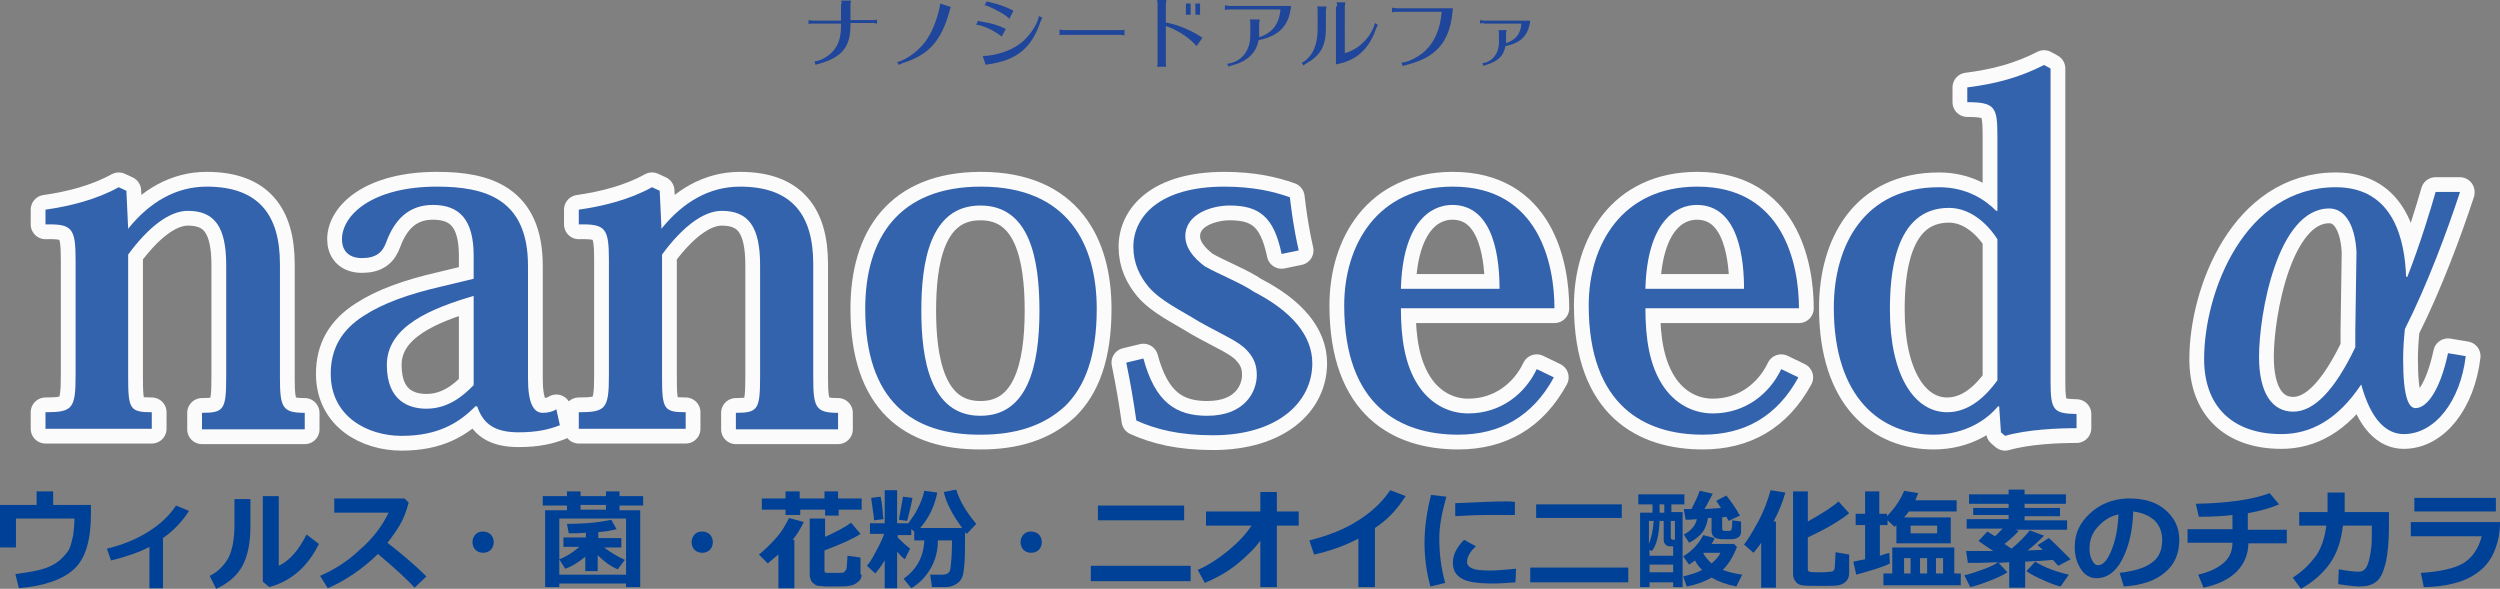 <?xml version="1.0" encoding="utf-8"?>
<!-- Generator: Adobe Illustrator 24.2.0, SVG Export Plug-In . SVG Version: 6.00 Build 0)  -->
<svg version="1.1" id="レイヤー_1" xmlns="http://www.w3.org/2000/svg" xmlns:xlink="http://www.w3.org/1999/xlink" x="0px"
	 y="0px" viewBox="0 0 423.3 99.7" style="enable-background:new 0 0 423.3 99.7;" xml:space="preserve">
<rect x="0" y="0" width="423.3" height="99.7" fill="#808080" stroke="none"/>
<style type="text/css">
	.st0{fill:#006AB7;stroke:#FCFBFB;stroke-width:5;stroke-linecap:round;stroke-linejoin:round;stroke-miterlimit:10;}
	.st1{fill:#0DAC67;stroke:#FCFBFB;stroke-width:5;stroke-linecap:round;stroke-linejoin:round;stroke-miterlimit:10;}
	.st2{fill:#3463AD;}
	.st3{fill:#1F469A;}
	.st4{fill:#004198;}
</style>
<g>
	<g>
		<path class="st0" d="M21.8,38.6c3.6-4.4,8-7,13.2-7c8.8,0,12.4,4.8,12.4,13.1v19.2c0,5.1,0.4,6,4.2,6v2.8H34.2v-2.8
			c3.8,0,4.1-0.6,4.1-6.3V44.9c0-6.4-1.9-9.2-6.5-9.2c-3.2,0-6.8,2.9-10.1,7.4v20.5c0,5.6,0.2,6.2,4,6.2v2.8H7.7v-2.8
			c4.6,0,5.1-0.6,5.1-6.3V44c0-5.4-0.6-6.1-5.1-6v-2.5c4.2-0.6,8.6-1.7,12.4-3.8l1.3,0.6l0.3,6.4H21.8z"/>
		<path class="st0" d="M80.2,43.3c0-6.1-2.4-8.6-6.9-8.6c-4.1,0-6.5,2.5-7.9,6.3c-0.6,1.7-1.7,2.7-4.1,2.7c-2.5,0-3.4-1.5-3.4-3.2
			c0-4,5-8.9,16.1-8.9c8.2,0,15.4,2.1,15.4,13.4v19.1c0,4.1,0.9,5.8,2.5,5.8c0.9,0,1.7-0.2,2.3-0.6l0.6,2.7c-1.8,0.7-3.8,1.2-7,1.2
			c-4,0-6-1.4-7-4.4h-0.3c-2.8,2.8-6.3,5-12.5,5c-5.8,0-12-3.3-12-10.5c0-4.1,1.7-7.4,5.7-9.9c3.1-2,7.4-3.6,13.1-4.9l5.4-1.3V43.3z
			 M80.2,50.1c-7.1,2.1-14.7,5.1-14.7,11.7c0,6.3,4,7.4,6.7,7.4c3.6,0,6.2-2.1,8-4V50.1z"/>
		<path class="st0" d="M112.1,38.6c3.6-4.4,8-7,13.2-7c8.8,0,12.4,4.8,12.4,13.1v19.2c0,5.1,0.4,6,4.2,6v2.8h-17.3v-2.8
			c3.8,0,4.1-0.6,4.1-6.3V44.9c0-6.4-1.9-9.2-6.5-9.2c-3.2,0-6.8,2.9-10.1,7.4v20.5c0,5.6,0.2,6.2,4,6.2v2.8H98v-2.8
			c4.6,0,5.1-0.6,5.1-6.3V44c0-5.4-0.6-6.1-5.1-6v-2.5c4.2-0.6,8.6-1.7,12.4-3.8l1.3,0.6l0.3,6.4H112.1z"/>
		<path class="st0" d="M146.5,52.3c0-12,5.7-20.7,19.6-20.7c14.8,0,19.6,9.9,19.6,20.7c0,8-2,13.2-5.4,16.5
			c-3.6,3.3-8.3,4.8-14.2,4.8C154.4,73.7,146.5,67.8,146.5,52.3 M156,52.6c0,8,1.4,17.8,10,17.8c7.9,0,10-8.2,10-17.8
			c0-8.9-1.7-17.8-10-17.8C157.4,34.8,156,44.5,156,52.6"/>
		<path class="st0" d="M193.6,60.7c2,7.4,5.5,9.7,10.8,9.7c6.5,0,8.4-4.2,8.4-6.9c0-1.7-0.5-2.9-1.6-4.1c-1.4-1.6-4-2.6-8.1-4.9
			c-3.4-2.1-6.5-3.5-8.6-5.9c-1.5-1.8-2.6-4-2.6-6.8c0-5.1,4.4-10.2,15.4-10.2c4.8,0,8.3,0.8,11.1,1.8c0.3,2.4,0.6,5,1.5,9L217,43
			c-1.3-6.3-3.8-8.2-8.8-8.2c-3,0-7.5,1.4-7.5,5.2c0,1.9,1.3,3.6,3.3,5.1c2.5,1.4,6.3,2.9,8.3,4.3c6.4,3.3,9.9,7.4,9.9,12.1
			c0,6.7-6,12.2-16.8,12.2c-5.7,0-9.7-1-13-2.5c-0.5-3.5-1-6.4-1.7-9.8L193.6,60.7z"/>
		<path class="st0" d="M263.1,63.9c-3.6,6.6-9.1,9.7-16.2,9.7c-9.7,0-19.3-4.8-19.3-21.9c0-10.2,5.6-20.1,18.4-20.1
			c14.6,0,17.2,13.2,17.2,20.6h-26c0,5.2,0.7,9.6,2.9,13c2,3.1,5.1,4.8,8.5,4.8c5.5,0,9.6-3.3,11.6-7.5L263.1,63.9z M253.9,48.9
			c0-4.5-0.7-14.2-8-14.2c-3.7,0-8.4,3-8.7,14.2H253.9z"/>
		<path class="st0" d="M304.5,63.9c-3.6,6.6-9.1,9.7-16.2,9.7c-9.7,0-19.3-4.8-19.3-21.9c0-10.2,5.6-20.1,18.4-20.1
			c14.6,0,17.2,13.2,17.2,20.6h-26c0,5.2,0.7,9.6,2.9,13c2,3.1,5.1,4.8,8.5,4.8c5.5,0,9.6-3.3,11.6-7.5L304.5,63.9z M295.3,48.9
			c0-4.5-0.7-14.2-8-14.2c-3.7,0-8.4,3-8.7,14.2H295.3z"/>
		<path class="st0" d="M338.2,35.6V23.2c0-5-0.3-5.9-5.1-5.9v-2.5c4.8-0.6,8.9-1.7,13-3.8l1.1,0.6v53.1c0,4.9,0.6,5.3,4.4,5.4v2.4
			c-3,0-8.3,0.2-12.1,1.3l-0.7-0.6l-0.3-4.4h-0.2c-1.8,2.2-5.5,4.8-10.9,4.8c-8.9,0-16.9-6.2-16.9-21.5c0-10.6,5.2-20.4,17.8-20.4
			c4.7,0,7.8,2.1,9.7,4H338.2z M338.2,40.5c-1.8-2.8-4.7-5.3-8.2-5.3c-9.4,0-10,11.7-10,17.3c0,11,4.1,17.3,9.7,17.3
			c3.8,0,6.6-2.8,8.5-5.4V40.5z"/>
		<path class="st1" d="M416.5,32.6c-2.1,6.4-5.5,15.6-9.3,23.1c-0.2,1.8-0.3,3.6-0.3,5.1c0,6.7,1,8.3,2.1,8.3c2,0,4.2-3.2,5.5-9.3
			l3,0.5c-0.9,7.6-5.2,13.2-10.5,13.2c-2.8,0-5.5-2.2-7.2-8.4c-4,6-8.6,8.4-13.5,8.4c-8.4,0-13.1-4.8-13.1-12.7
			c0-11.3,6.8-29.1,22.3-29.1c10,0,11.7,9.3,11.9,15.2c0.1-0.1,0.1-0.1,0.2,0c2.2-5.6,4-11.6,4.8-14.4H416.5z M398.8,56
			c0-1.9,0.2-11.2,0.2-13.4c-0.3-5.1-2.3-7.3-4.6-7.3c-8.8,0-11.9,17.9-11.9,25.1c0,6.3,2.3,9.3,5.8,9.3c3.5,0,7-3.6,10.5-10.9V56z"
			/>
	</g>
	<g>
		<path class="st2" d="M21.8,38.6c3.6-4.4,8-7,13.2-7c8.8,0,12.4,4.8,12.4,13.1v19.2c0,5.1,0.4,6,4.2,6v2.8H34.2v-2.8
			c3.8,0,4.1-0.6,4.1-6.3V44.9c0-6.4-1.9-9.2-6.5-9.2c-3.2,0-6.8,2.9-10.1,7.4v20.5c0,5.6,0.2,6.2,4,6.2v2.8H7.7v-2.8
			c4.6,0,5.1-0.6,5.1-6.3V44c0-5.4-0.6-6.1-5.1-6v-2.5c4.2-0.6,8.6-1.7,12.4-3.8l1.3,0.6l0.3,6.4H21.8z"/>
		<path class="st2" d="M80.2,43.3c0-6.1-2.4-8.6-6.9-8.6c-4.1,0-6.5,2.5-7.9,6.3c-0.6,1.7-1.7,2.7-4.1,2.7c-2.5,0-3.4-1.5-3.4-3.2
			c0-4,5-8.9,16.1-8.9c8.2,0,15.4,2.1,15.4,13.4v19.1c0,4.1,0.9,5.8,2.5,5.8c0.9,0,1.7-0.2,2.3-0.6l0.6,2.7c-1.8,0.7-3.8,1.2-7,1.2
			c-4,0-6-1.4-7-4.4h-0.3c-2.8,2.8-6.3,5-12.5,5c-5.8,0-12-3.3-12-10.5c0-4.1,1.7-7.4,5.7-9.9c3.1-2,7.4-3.6,13.1-4.9l5.4-1.3V43.3z
			 M80.2,50.1c-7.1,2.1-14.7,5.1-14.7,11.7c0,6.3,4,7.4,6.7,7.4c3.6,0,6.2-2.1,8-4V50.1z"/>
		<path class="st2" d="M112.1,38.6c3.6-4.4,8-7,13.2-7c8.8,0,12.4,4.8,12.4,13.1v19.2c0,5.1,0.4,6,4.2,6v2.8h-17.3v-2.8
			c3.8,0,4.1-0.6,4.1-6.3V44.9c0-6.4-1.9-9.2-6.5-9.2c-3.2,0-6.8,2.9-10.1,7.4v20.5c0,5.6,0.2,6.2,4,6.2v2.8H98v-2.8
			c4.6,0,5.1-0.6,5.1-6.3V44c0-5.4-0.6-6.1-5.1-6v-2.5c4.2-0.6,8.6-1.7,12.4-3.8l1.3,0.6l0.3,6.4H112.1z"/>
		<path class="st2" d="M146.5,52.3c0-12,5.7-20.7,19.6-20.7c14.8,0,19.6,9.9,19.6,20.7c0,8-2,13.2-5.4,16.5
			c-3.6,3.3-8.3,4.8-14.2,4.8C154.4,73.7,146.5,67.8,146.5,52.3 M156,52.6c0,8,1.4,17.8,10,17.8c7.9,0,10-8.2,10-17.8
			c0-8.9-1.7-17.8-10-17.8C157.4,34.8,156,44.5,156,52.6"/>
		<path class="st2" d="M193.6,60.7c2,7.4,5.5,9.7,10.8,9.7c6.5,0,8.4-4.2,8.4-6.9c0-1.7-0.5-2.9-1.6-4.1c-1.4-1.6-4-2.6-8.1-4.9
			c-3.4-2.1-6.5-3.5-8.6-5.9c-1.5-1.8-2.6-4-2.6-6.8c0-5.1,4.4-10.2,15.4-10.2c4.8,0,8.3,0.8,11.1,1.8c0.3,2.4,0.6,5,1.5,9L217,43
			c-1.3-6.3-3.8-8.2-8.8-8.2c-3,0-7.5,1.4-7.5,5.2c0,1.9,1.3,3.6,3.3,5.1c2.5,1.4,6.3,2.9,8.3,4.3c6.4,3.3,9.9,7.4,9.9,12.1
			c0,6.7-6,12.2-16.8,12.2c-5.7,0-9.7-1-13-2.5c-0.5-3.5-1-6.4-1.7-9.8L193.6,60.7z"/>
		<path class="st2" d="M263.1,63.9c-3.6,6.6-9.1,9.7-16.2,9.7c-9.7,0-19.3-4.8-19.3-21.9c0-10.2,5.6-20.1,18.4-20.1
			c14.6,0,17.2,13.2,17.2,20.6h-26c0,5.2,0.7,9.6,2.9,13c2,3.1,5.1,4.8,8.5,4.8c5.5,0,9.6-3.3,11.6-7.5L263.1,63.9z M253.9,48.9
			c0-4.5-0.7-14.2-8-14.2c-3.7,0-8.4,3-8.7,14.2H253.9z"/>
		<path class="st2" d="M304.5,63.9c-3.6,6.6-9.1,9.7-16.2,9.7c-9.7,0-19.3-4.8-19.3-21.9c0-10.2,5.6-20.1,18.4-20.1
			c14.6,0,17.2,13.2,17.2,20.6h-26c0,5.2,0.7,9.6,2.9,13c2,3.1,5.1,4.8,8.5,4.8c5.5,0,9.6-3.3,11.6-7.5L304.5,63.9z M295.3,48.9
			c0-4.5-0.7-14.2-8-14.2c-3.7,0-8.4,3-8.7,14.2H295.3z"/>
		<path class="st2" d="M338.2,35.6V23.2c0-5-0.3-5.9-5.1-5.9v-2.5c4.8-0.6,8.9-1.7,13-3.8l1.1,0.6v53.1c0,4.9,0.6,5.3,4.4,5.4v2.4
			c-3,0-8.3,0.2-12.1,1.3l-0.7-0.6l-0.3-4.4h-0.2c-1.8,2.2-5.5,4.8-10.9,4.8c-8.9,0-16.9-6.2-16.9-21.5c0-10.6,5.2-20.4,17.8-20.4
			c4.7,0,7.8,2.1,9.7,4H338.2z M338.2,40.5c-1.8-2.8-4.7-5.3-8.2-5.3c-9.4,0-10,11.7-10,17.3c0,11,4.1,17.3,9.7,17.3
			c3.8,0,6.6-2.8,8.5-5.4V40.5z"/>
		<path class="st2" d="M416.5,32.6c-2.1,6.4-5.5,15.6-9.3,23.1c-0.2,1.8-0.3,3.6-0.3,5.1c0,6.7,1,8.3,2.1,8.3c2,0,4.2-3.2,5.5-9.3
			l3,0.5c-0.9,7.6-5.2,13.2-10.5,13.2c-2.8,0-5.5-2.2-7.2-8.4c-4,6-8.6,8.4-13.5,8.4c-8.4,0-13.1-4.8-13.1-12.7
			c0-11.3,6.8-29.1,22.3-29.1c10,0,11.7,9.3,11.9,15.2c0.1-0.1,0.1-0.1,0.2,0c2.2-5.6,4-11.6,4.8-14.4H416.5z M398.8,56
			c0-1.9,0.2-11.2,0.2-13.4c-0.3-5.1-2.3-7.3-4.6-7.3c-8.8,0-11.9,17.9-11.9,25.1c0,6.3,2.3,9.3,5.8,9.3c3.5,0,7-3.6,10.5-10.9V56z"
			/>
	</g>
	<g>
		<path class="st3" d="M142.5,0.7c0-0.3,0-0.4-0.1-0.6h1.7c0,0.2-0.1,0.4-0.1,0.6v2.7h3.9c0.2,0,0.5,0,0.6-0.1v0.7
			c-0.2,0-0.4-0.1-0.6-0.1h-3.9v0.4c0,3.6-1.4,5.4-5.3,6.5c-0.4,0.1-0.4,0.1-0.6,0.2l-0.2-0.6c1.2-0.1,2.8-1.1,3.5-2.2
			c0.7-1,1-2.2,1-3.9V4h-4.9c-0.2,0-0.5,0-0.6,0.1V3.4c0.2,0,0.5,0.1,0.6,0.1h4.9V0.7z"/>
		<path class="st3" d="M151.9,10.5c1.6-0.3,4.2-2.3,5.2-4.1c0.9-1.3,1.9-4.1,2.1-5.8l1.8,0.6c-0.1,0.1-0.1,0.2-0.2,0.6
			c-1.4,5.1-3.5,7.5-8,8.9c-0.3,0.1-0.4,0.2-0.6,0.3L151.9,10.5z"/>
		<path class="st3" d="M169.6,6.2c-1-0.9-3.3-2-4.3-2l0.3-0.7c0.2,0.1,0.2,0.1,0.8,0.2c1.4,0.2,2.7,0.6,3.9,1.2L169.6,6.2z
			 M166.4,9.5c2.3-0.1,4.7-0.9,6.3-2.1c1.4-1,3-3.2,3.2-4.7l0.6,0.3c-0.1,0.1-0.1,0.3-0.3,0.6c-1.5,4.5-4,6.6-8.9,7.3
			c-0.2,0-0.3,0-0.4,0.1L166.4,9.5z M170.9,3.2c-0.1-0.1-0.2-0.2-0.4-0.4c-0.7-0.5-1.7-1.1-3.1-1.7c-0.2-0.1-0.5-0.2-0.7-0.2
			l0.4-0.7c0.1,0.1,0.2,0.1,0.6,0.2c1.4,0.3,2.7,0.8,3.9,1.4L170.9,3.2z"/>
		<path class="st3" d="M190.4,6c-0.2,0-0.5-0.1-0.6-0.1H180c-0.3,0-0.5,0-0.6,0.1V5c0.1,0,0.4,0.1,0.6,0.1h9.8c0.2,0,0.5,0,0.6-0.1
			V6z"/>
		<path class="st3" d="M195.9,11.3c0.1-0.3,0.1-0.4,0.1-0.7V0.7c0-0.3,0-0.4-0.1-0.7h1.6c0,0.2-0.1,0.5-0.1,0.7v3.1
			c2.1,0.4,4.2,1.3,5.9,2.4l0.3,0.2l-1,1.4c-1.3-1.5-3.4-2.8-5.2-3.4v6.2c0,0.2,0,0.5,0.1,0.7H195.9z M201.6,0.6v1.9h-0.8V0.6H201.6
			z M203.2,0.6v1.9h-0.8V0.6H203.2z"/>
		<path class="st3" d="M208.1,1.6c-0.3,0-0.4,0-0.7,0.1V0.9c0.2,0,0.5,0.1,0.7,0.1h10.5c-0.3,3.3-2,5.1-5.5,5.8
			c-0.4,2.2-1.9,3.6-4.6,4.3c-0.3,0.1-0.4,0.1-0.5,0.2l-0.2-0.5c2.4-0.3,3.9-2.2,3.9-4.8V4c0-0.3,0-0.4-0.1-0.7h1.7
			c0,0.2-0.1,0.5-0.1,0.7v1.5v0.1c0,0.2,0,0.4,0,0.7c2.2-0.7,3.4-2.2,3.6-4.7H208.1z"/>
		<path class="st3" d="M220.4,10.6c0.7-0.2,1.7-1.3,2.1-2.3c0.4-1,0.6-2,0.6-3.5v-3c0-0.3,0-0.4-0.1-0.7h1.6c0,0.2-0.1,0.5-0.1,0.7
			v3c0,3-0.9,4.6-3.4,6c-0.2,0.1-0.3,0.2-0.4,0.3L220.4,10.6z M226.4,1.1c0-0.3,0-0.4-0.1-0.7h1.5c0,0.2-0.1,0.5-0.1,0.7V9
			c2.4-0.6,4.6-2.9,5.1-5.1l0.5,0.3c-0.2,0.4-0.2,0.4-0.4,0.9c-1.2,3.3-3.3,5.2-6.7,5.8V1.1z"/>
		<path class="st3" d="M236.4,2c-0.3,0-0.4,0-0.7,0.1V1.3c0.2,0,0.5,0.1,0.7,0.1h9.6c-0.4,5.5-2.6,8.3-7.9,9.6
			c-0.3,0.1-0.4,0.1-0.6,0.2l-0.2-0.6c1.1,0,3.4-1.2,4.4-2.4c1.4-1.5,2.2-3.6,2.4-6.2H236.4z"/>
		<path class="st3" d="M251.2,3.9c-0.2,0-0.4,0-0.6,0.1V3.4c0.2,0,0.4,0.1,0.6,0.1h7.9c-0.3,2.5-1.6,3.8-4.2,4.3
			c-0.3,1.7-1.3,2.6-3.3,3.2c-0.2,0.1-0.4,0.1-0.4,0.2l-0.2-0.5c1.7-0.2,2.8-1.7,2.8-3.5V5.7c0-0.2,0-0.4-0.1-0.6h1.4
			c0,0.1-0.1,0.4-0.1,0.6v1.1c0,0.2,0,0.4,0,0.5c1.6-0.5,2.5-1.6,2.6-3.3H251.2z"/>
	</g>
	<g>
		<g>
			<path class="st4" d="M15.4,87c0,4.4-0.9,7.5-2.8,9.3c-1.9,1.8-5,2.9-9.4,3.3l-0.6-2.4c2.3-0.3,4-0.6,5.1-1c1.1-0.4,2-0.9,2.7-1.6
				s1.2-1.3,1.4-1.8s0.4-1.3,0.6-2.2c0.1-0.9,0.2-1.9,0.2-2.8H2.7v4.9H0v-7.2h6.2v-2.3H9v2.3h6.4V87z"/>
			<path class="st4" d="M27.6,99.6h-2.3v-7c-1.9,1-4.1,1.7-6.5,2.3l-0.7-2c2.5-0.6,4.8-1.5,6.9-2.8s3.7-2.8,4.8-4.5l2.2,0.9
				c-1,1.6-2.4,3.2-4.4,4.6V99.6z"/>
			<path class="st4" d="M42.4,89.2c0,2.8-0.5,5.1-1.4,6.7c-0.9,1.6-2.4,2.9-4.4,3.8l-1.1-2.2c1.3-0.6,2.3-1.6,3.1-2.9
				c0.7-1.3,1.1-3.2,1.1-5.8v-4.3h2.7V89.2z M54,92.1c-0.9,1.8-2,3.4-3.5,4.7s-3.1,2.1-4.9,2.6l-1.1-0.9V84h2.7v11.8
				c1.9-0.9,3.4-2.7,4.7-5.3L54,92.1z"/>
			<path class="st4" d="M72.2,97.6l-2,1.9c-1.1-1.2-3.1-3.1-6.2-5.7c-2.7,2.6-5.5,4.5-8.5,5.8l-1.3-2.1c2.3-1,4.6-2.4,6.7-4.4
				c2.2-1.9,3.8-4,4.9-6.3l-9.2,0v-2.4h11.9l0.7,0.7c-0.4,1.5-0.9,2.8-1.5,3.8c-0.6,1-1.3,2-2.1,3C68.3,94,70.5,95.9,72.2,97.6z"/>
			<path class="st4" d="M83.6,91.8c0,0.5-0.2,1-0.5,1.3s-0.8,0.5-1.3,0.5s-1-0.2-1.3-0.5s-0.5-0.8-0.5-1.3c0-0.5,0.2-1,0.5-1.3
				c0.4-0.4,0.8-0.5,1.3-0.5s1,0.2,1.3,0.5C83.4,90.8,83.6,91.3,83.6,91.8z"/>
			<path class="st4" d="M106,98.8H94.7v0.6h-2.4v-13H96v-0.8h-4.1V84H96v-0.8h2.3V84h4.3v-0.8h2.3V84h4v1.6h-4v0.8h3.5v13H106V98.8z
				 M94.7,97.3H106v-9.5H94.7V97.3z M99.3,94.1c-1.2,1-2.4,1.8-3.6,2.2l-1-1.6c1.1-0.4,2.2-1.1,3.4-2.1h-2.7v-1.6h3.8v-0.8
				c-1,0.1-2,0.1-2.9,0.1l-0.3-1.6c3.3,0,5.8-0.3,7.5-0.7l0.9,1.6c-0.8,0.2-1.8,0.4-3.1,0.5v1h3.9v1.6l-2.9,0c0.9,0.7,2,1.4,3.5,2.1
				l-1.2,1.6c-1.2-0.5-2.3-1.3-3.4-2.4v2.7h-2.1V94.1z M98.3,86.3h4.3v-0.8h-4.3V86.3z"/>
			<path class="st4" d="M120.7,91.8c0,0.5-0.2,1-0.5,1.3s-0.8,0.5-1.3,0.5s-1-0.2-1.3-0.5s-0.5-0.8-0.5-1.3c0-0.5,0.2-1,0.5-1.3
				c0.4-0.4,0.8-0.5,1.3-0.5s1,0.2,1.3,0.5C120.5,90.8,120.7,91.3,120.7,91.8z"/>
			<path class="st4" d="M134.4,99.6h-2.6v-5.7c-0.4,0.3-1,0.8-1.8,1.5l-1.5-1.5c1-0.8,1.9-1.7,2.9-2.8s1.6-2.2,2.2-3.4l2.5,0.7
				c-0.6,1.2-1.2,2.2-1.9,3h0.3V99.6z M146,86.3h-4v1h-2.3v-1h-4.2v0.9H133v-0.9h-4v-1.9h4v-1.2h2.4v1.2h4.2v-1.2h2.3v1.2h4V86.3z
				 M145.9,97.3c0,0.5-0.2,0.9-0.6,1.2c-0.4,0.4-0.9,0.6-1.5,0.7c-0.6,0.1-1.4,0.1-2.3,0.1c-0.4,0-0.9,0-1.5,0c-0.6,0-1-0.1-1.3-0.1
				c-0.3,0-0.6-0.1-0.8-0.3c-0.3-0.2-0.5-0.4-0.6-0.7c-0.1-0.3-0.2-0.5-0.2-0.9v-9.5h2.6v3.1c2-0.9,3.5-1.7,4.4-2.4l1.6,1.9
				c-1.2,0.8-3.2,1.7-6.1,2.8v3.3c0,0.2,0,0.3,0.1,0.4s0.2,0.1,0.3,0.1c0.1,0,0.3,0,0.7,0s0.6,0,0.7,0c0.9,0,1.4,0,1.5-0.1
				s0.3-0.3,0.4-0.5c0.1-0.3,0.1-1,0.2-2.3l2.2,0.3V97.3z"/>
			<path class="st4" d="M149.9,94.7c-0.5,0.9-1.1,1.7-1.7,2.4l-1.4-1.3c0.4-0.5,0.9-1.2,1.5-2.4c0.6-1.1,1.1-2.1,1.4-3h-2.4v-1.8
				h2.5v-5.6h2.1v5.6h1.9c0.5-0.7,1.1-1.5,1.6-2.5c0.5-1,0.9-2,1.1-3l2.2,0.3c-0.2,1-0.5,2-1,3.1s-1.2,2.1-1.9,2.9h7.1
				c-0.7-1-1.4-2-2-3.2c-0.6-1.1-0.9-2.1-1.1-2.9l2.1-0.4c0.6,1.9,1.7,3.8,3.4,5.8l-1.6,1.7c-0.1-0.1-0.2-0.2-0.3-0.3v0.7
				c0,1.9,0,3.4-0.1,4.6c-0.1,1.2-0.2,2-0.4,2.4c-0.2,0.4-0.5,0.8-1,1.1c-0.5,0.3-1.1,0.5-1.7,0.5h-2.4l-0.3-2.1h2.1
				c0.7,0,1.2-0.3,1.3-0.9s0.3-2.3,0.3-4.9h-2.4c0,1.8-0.4,3.3-1.2,4.7c-0.8,1.4-1.8,2.5-3.3,3.4l-1.3-1.6c2.2-1.6,3.4-3.7,3.5-6.5
				h-1.7V90l-0.5-0.4v1H152V91c0.5,0.5,1.2,1.2,2.1,1.9l-0.9,1.8c-0.4-0.3-0.8-0.7-1.3-1.3v6.2h-2.1V94.7z M149.6,87.9l-1.6,0.2
				c0-0.4-0.2-1.6-0.5-3.8l1.6-0.2c0.1,0.3,0.2,1,0.3,1.9C149.5,87,149.5,87.6,149.6,87.9z M154.5,84.3c-0.1,0.7-0.4,2-0.9,3.9
				l-1.4-0.2l0.7-3.9L154.5,84.3z"/>
			<path class="st4" d="M176.4,91.8c0,0.5-0.2,1-0.5,1.3s-0.8,0.5-1.3,0.5s-1-0.2-1.3-0.5s-0.5-0.8-0.5-1.3c0-0.5,0.2-1,0.5-1.3
				c0.4-0.4,0.8-0.5,1.3-0.5s1,0.2,1.3,0.5C176.2,90.8,176.4,91.3,176.4,91.8z"/>
			<path class="st4" d="M201.6,98.4h-16.9v-2.6h16.9V98.4z M200.5,88.1h-14.6v-2.5h14.6V88.1z"/>
			<path class="st4" d="M213.5,91.4c-0.9,1.3-2.2,2.6-3.9,4s-3.5,2.4-5.6,3.3l-1.2-2.2c1.8-0.8,3.5-1.9,5.2-3.3
				c1.7-1.4,3-2.8,3.9-4.2h-7.7v-2.4h9.2v-3.3h2.8v3.3h3.7V89h-3.7v10.4h-2.8V91.4z"/>
			<path class="st4" d="M232.7,99.4H230v-8.2c-2.3,1.2-4.8,2.1-7.5,2.7l-0.8-2.4c3.2-0.8,6-1.9,8.3-3.4c2.4-1.5,4.1-3.2,5.4-5.1
				l2.6,1c-0.9,1.4-1.8,2.5-2.6,3.3c-0.8,0.8-1.7,1.5-2.6,2.1V99.4z"/>
			<path class="st4" d="M244.9,84.1c-0.8,2.8-1.2,5.1-1.2,7c0,2.6,0.3,5.1,1,7.6l-2.5,0.6c-0.7-2.5-1-5-1-7.4c0-2.6,0.4-5.3,1.1-8.1
				L244.9,84.1z M256.6,98.6c-1.5,0.1-2.7,0.2-3.8,0.2c-2.7,0-4.5-0.3-5.4-0.9c-1-0.6-1.4-1.5-1.4-2.6c0-1.3,0.6-2.6,1.9-3.9l2,1.1
				c-1,0.9-1.5,1.8-1.5,2.7c0,0.4,0.3,0.8,0.8,1c0.5,0.3,1.6,0.4,3.2,0.4c0.8,0,2.2-0.1,4.3-0.3L256.6,98.6z M256.4,87.2l-0.8,0
				c-0.8,0-2.1,0-3.9,0c-1.8,0-3.6,0.1-5.3,0.2v-2.2c4.1-0.2,6.9-0.3,8.5-0.3c0.6,0,1.1,0,1.6,0.1V87.2z"/>
			<path class="st4" d="M275.7,98.6h-16.6v-2.5h16.6V98.6z M274.6,87.7h-14.5v-2.3h14.5V87.7z"/>
			<path class="st4" d="M283,85.3v1.4h1.9v12.7h-1.6v-0.8h-4v0.8h-1.6V86.8h2.1v-1.4h-2.4v-1.7h7.8v1.7H283z M279.2,92.1
				c0.4-1,0.7-2.3,0.8-3.9h-0.8V92.1z M283.3,92.5h-0.6c-0.3,0-0.5-0.1-0.7-0.3c-0.2-0.2-0.3-0.5-0.3-0.8v-3.2H281
				c-0.1,2.4-0.5,4.1-1.3,5.1l-0.4-0.2v1h4V92.5z M283.3,95.6h-4v1.3h4V95.6z M281.8,86.8v-1.4H281v1.4H281.8z M282.9,88.2V91
				c0,0.3,0.2,0.4,0.5,0.4h0.2v-3.2H282.9z M294.1,92.6c-0.6,1.6-1.4,2.9-2.4,3.9c0.8,0.3,1.9,0.6,3.3,0.8l-1,2
				c-1.6-0.3-3-0.8-4.2-1.5c-1.2,0.7-2.6,1.2-4.2,1.5l-0.6-1.7c1.2-0.3,2.3-0.6,3.2-1.1c-0.5-0.5-0.9-1-1.2-1.6
				c-0.3,0.2-0.6,0.4-1,0.7l-1-1.4c1.5-0.9,2.6-2.1,3.4-3.6l1.9,0.5c-0.1,0.4-0.3,0.7-0.5,1h3.8L294.1,92.6z M289.2,87.7
				c-0.2,1.1-0.5,1.9-1,2.5c-0.5,0.6-1.2,1.2-2.2,1.7l-0.9-1.4c1.2-0.6,2-1.5,2.2-2.6c-0.8,0.1-1.4,0.1-1.9,0.1l-0.3-1.8
				c0.3,0,0.8,0,1.3,0c0.6-1.2,1.1-2.2,1.4-3.1l2.2,0.5c-0.4,0.7-0.8,1.6-1.4,2.6c1.1-0.1,2-0.1,2.8-0.2l-0.8-1.2l1.7-0.9
				c0.8,1,1.6,2.1,2.3,3.4l-1.9,0.9c-0.1-0.2-0.2-0.4-0.4-0.7l-0.7,0.1v1.9c0,0.2,0.1,0.4,0.4,0.4h0l0.8,0c0.2,0,0.4-0.1,0.4-0.4
				c0.1-0.2,0.1-0.7,0.1-1.4l1.5,0.2v1.7c0,0.8-0.5,1.2-1.5,1.3l-1.1,0c-0.6,0-1,0-1.3-0.1c-0.3,0-0.6-0.2-0.8-0.4s-0.3-0.6-0.3-1
				v-2.1L289.2,87.7z M289.8,95.4c0.6-0.5,1.2-1.1,1.5-1.8h-2.8l-0.1,0.1C288.8,94.4,289.3,94.9,289.8,95.4z"/>
			<path class="st4" d="M300.7,99.5h-2.5v-7.6c-0.3,0.5-0.8,1.1-1.3,1.7l-1.6-1.4c0.5-0.6,1.3-1.9,2.3-3.7s1.7-3.7,2.2-5.5l2.5,0.4
				c-0.5,1.8-1.2,3.4-2,4.9h0.4V99.5z M313.1,97.1c0,0.5-0.2,1-0.5,1.3c-0.4,0.4-0.8,0.6-1.3,0.7s-1.4,0.1-2.8,0.1
				c-1.8,0-2.9,0-3.4-0.1c-0.5-0.1-0.9-0.3-1.1-0.7c-0.3-0.3-0.4-0.8-0.4-1.4V83.2h2.5v5.1c2.5-1.4,4.2-2.5,5.2-3.4l1.8,2
				c-1.6,1.3-4,2.7-7,4.1v5.3c0,0.3,0.1,0.5,0.3,0.5c0.2,0.1,0.9,0.1,2.1,0.1c0.1,0,0.6,0,1.5-0.1c0.3,0,0.5-0.2,0.6-0.4
				s0.1-1.2,0.2-2.9l2.3,0.4V97.1z"/>
			<path class="st4" d="M320,95.4c-0.9,0.5-2.8,1.1-5.7,1.9l-0.5-2.2c0.6-0.1,1.3-0.3,2-0.4v-5.8h-1.6v-1.9h1.6v-3.8h2.4v3.8h1.3
				v0.4c1.3-1.3,2.3-2.8,2.9-4.3l2.4,0.4c-0.2,0.4-0.3,0.8-0.5,1.2h7v1.9h-8.1c-0.2,0.3-0.5,0.7-0.8,1h7.9v4.4h-9.2v-3.1
				c-0.1,0.1-0.2,0.2-0.3,0.3l-1.2-1.1v0.8h-1.3v5.2c0.5-0.2,1-0.3,1.6-0.5L320,95.4z M332,99.1h-13.1v-2h1.5v-4.4h10.5v4.4h1.1
				V99.1z M322.4,97.1h1.1v-2.6h-1.1V97.1z M328,90.3V89h-4.5v1.3H328z M325.1,97.1h1.2v-2.6h-1.2V97.1z M327.8,97.1h1.2v-2.6h-1.2
				V97.1z"/>
			<path class="st4" d="M339.9,96.9c-0.6,0.4-1.6,0.9-2.9,1.4c-1.3,0.5-2.4,0.9-3.4,1.1l-1-2c1-0.2,2.1-0.6,3.2-1
				c1.1-0.4,2-0.8,2.5-1.2l-3,0.1l-2.1,0l-0.3-2c0.5,0,1.2,0,2.2,0c0.7,0,1.5,0,2.4,0c-1.1-0.7-1.9-1.3-2.5-1.7l1.5-1.6
				c0.2,0.1,0.6,0.4,1.3,0.8c0.4-0.4,0.9-0.9,1.3-1.3H333v-1.6h7.1v-0.7h-6V86h6v-0.7h-6.7v-1.6h6.7v-0.8h2.7v0.8h7v1.6h-7V86h6v1.4
				h-6v0.7h7.2v1.6h-8.7l0.5,0.2c-0.6,0.7-1.4,1.4-2.4,2.2l1.2,0.8c1.2-1,2.2-2,3.1-3.1l2.4,0.9c-0.8,0.8-1.7,1.7-2.8,2.5l2.6-0.1
				c-0.3-0.3-0.7-0.6-0.9-0.8l1.9-1.2c0.5,0.4,1.7,1.6,3.7,3.6l-2.1,1.1c-0.2-0.2-0.5-0.6-0.9-1c-1,0.1-2.5,0.2-4.7,0.3v4.4h-2.7
				v-4.3l-1.8,0.1L339.9,96.9z M350.3,97.3l-1.4,2c-0.9-0.2-1.9-0.6-3-1.1c-1.1-0.5-2.1-1-2.8-1.5l1.5-1.6
				C346.2,96.1,348.1,96.8,350.3,97.3z"/>
			<path class="st4" d="M359.6,99.3l-0.7-2.3c2.4-0.3,4.2-0.8,5.4-1.7c1.2-0.8,1.8-2.1,1.8-3.8c0-1.4-0.4-2.5-1.3-3.4
				c-0.9-0.8-2.1-1.3-3.6-1.5c-0.1,3.4-0.8,6.1-1.9,8.2c-1.1,2.1-2.6,3.1-4.3,3.1c-1.1,0-2-0.5-2.7-1.6c-0.7-1.1-1-2.3-1-3.6v-0.2
				c0-2.1,0.8-3.9,2.5-5.5c1.7-1.6,3.8-2.5,6.4-2.6h0.4c2.4,0,4.5,0.6,6,1.9s2.4,2.9,2.4,5.1c0,2.3-0.8,4.2-2.4,5.5
				C365,98.3,362.7,99.1,359.6,99.3z M358.7,87.1c-1.4,0.3-2.5,1-3.5,2.1s-1.4,2.3-1.4,3.7c0,0.7,0.1,1.3,0.4,1.9s0.6,0.9,1,0.9
				c0.9,0,1.6-0.8,2.3-2.5C358.2,91.5,358.6,89.5,358.7,87.1z"/>
			<path class="st4" d="M380.7,91.9c0,1.9-0.7,3.6-2,4.9c-1.3,1.3-3.2,2.2-5.6,2.7l-0.9-2.2c1.7-0.4,3.1-1,4.2-1.9s1.6-2.1,1.6-3.5
				h-7.6v-2.3h7.6v-2.4c-1.5,0.2-3.4,0.3-5.7,0.3l-0.5-2.2c5.4-0.1,9.6-0.7,12.5-1.8l1.6,1.9c-1.4,0.6-3.1,1.1-5.3,1.5v2.8h6.6v2.3
				H380.7z"/>
			<path class="st4" d="M397,83.4c0,1.4,0,2.5,0,3.3h7.5v2.2c0,2.8-0.2,5-0.6,6.6c-0.4,1.5-0.9,2.6-1.7,3.1
				c-0.7,0.5-1.6,0.7-2.7,0.7c-0.6,0-1.8-0.1-3.6-0.4l0.1-2.5c1.7,0.3,2.8,0.4,3.3,0.4h0.1c0.6,0,1-0.3,1.3-0.8s0.5-1.4,0.7-2.5
				c0.2-1.1,0.2-2.3,0.2-3.4V89l-4.9,0c-0.3,2.6-1,4.7-2.2,6.4c-1.2,1.7-2.8,3.1-4.9,4.3l-1.4-1.9c1.6-1,2.8-2.2,3.8-3.5
				c1-1.3,1.6-3.1,1.9-5.3h-4.6v-2.3h4.8c0-0.7,0-1.8,0-3.3H397z"/>
			<path class="st4" d="M423.3,88.5c0,1.7-0.3,3.2-0.9,4.7s-1.5,2.7-2.7,3.6c-1.3,1-2.7,1.6-4.3,2c-1.6,0.4-3.2,0.6-5,0.6l-0.5-2.4
				c3.4-0.2,5.8-0.8,7.3-1.7c1.5-1,2.5-2.5,3-4.5h-12v-2.4H423.3z M422.6,86.6h-13.8v-2.3h13.8V86.6z"/>
		</g>
	</g>
</g>
</svg>
